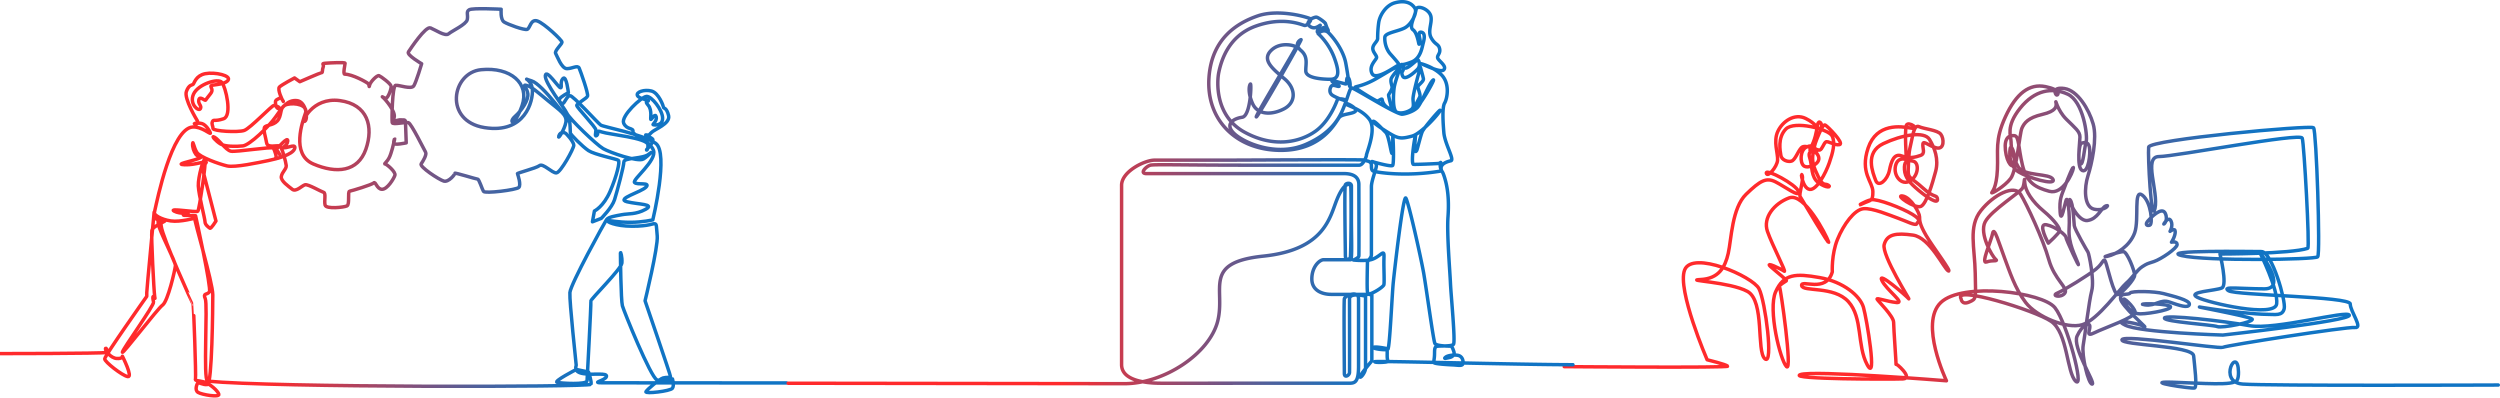 <svg xmlns="http://www.w3.org/2000/svg" width="1440" height="229" fill="none"><path stroke="url(#a)" stroke-linecap="round" stroke-linejoin="round" stroke-width="2" d="M-3 203.684s62.86-.016 64.165-.669c1.303-.652-.218-3.262-.435-2.174-.218 1.087 3.043 5.434 6.52 5.652 3.477.218 3.26-1.305 3.26-1.305s6.304 12.392 3.043 11.74c-3.26-.653-13.257-8.479-13.257-10.218 0-1.739 24.237-36.007 24.237-36.007v-2.175c0-1.957 4.443-47.803 4.226-46.281-.218 1.522 3.912 4.13 9.563 5 5.651.87 14.55-1.895 13.899-1.459-.652.434 10.348 36.871 10.348 44.045 0 7.174-.418 51.202-3.026 51.637-2.608.435-5.216-1.523-5.651-.87-.435.652-1.956 4.13.218 5.435 2.173 1.304 12.388 3.043 11.953 1.087-.435-1.957-5.433-6.305-8.694-7.175-3.26-.869-5.216-.435-4.782-1.74.435-1.303-1.103-42.939-1.321-42.939-.219 0-17.754-38.561-18.406-45.083-.652-6.522-2.146-5.547-1.712-1.417.435 4.131 10.102 21.917 9.885 24.309-.218 2.391-4.33 20.453-7.372 22.626-3.043 2.174-23.586 29.267-23.151 27.093.435-2.175 18.37-26.876 17.935-28.832-.435-1.957-.653-3.261 0-3.261.652 0 1.086 2.609.651 0-.435-2.609-2.078-34.76-1.642-37.804.434-3.044 9.997-5.87 6.955-5.87s-6.521-.217-5.217-5.87c1.305-5.652 9.658-47.177 21.774-48.004 5.222-.356 10.432 4.565 10.215 3.478-.217-1.087-2.609-4.783-4.782-5.435-2.175-.653-6.086 0-3.695.218 2.391.217.745-2.236.745-2.236s-7.607-12.391-6.085-16.523c1.521-4.13 3.26-3.478 3.912-4.13.652-.652 1.522-5 6.954-6.087 5.434-1.087 15.432 1.088 13.041 3.913-2.391 2.826-9.78 2.174-9.78 3.261 0 1.087 1.521 2.175-.218 4.348-1.739 2.174-2.391 3.044-2.825 3.697-.435.651-3.261-2.61-3.913-.218-.651 2.392 1.957 3.479.87 5.217-1.087 1.74-6.52-2.826-3.913-8.478 2.608-5.653 14.128-9.35 16.301-6.74 2.174 2.61 6.166 19.238.95 20.977-5.215 1.74-5.731.111-6.383 1.633-.653 1.522.342 2.453.342 3.975 0 1.522 14.562 2.391 18.039 1.086 3.477-1.303 15.866-14.347 16.953-14.347 1.086 0 4.346 1.304 2.825 1.739-1.522.434-2.391-4.131-1.522-4.783.869-.652 2.826-1.522 2.826-1.522s1.957 3.044 1.304 2.174c-.652-.869-3.478-6.957-2.174-8.261 1.305-1.305 8.694-5.217 8.694-5.217l3.044 2.174s11.953-5.218 12.605-5.218c.652 0 .218-1.74.869-3.26.653-1.522-1.521-1.958 1.305-2.174 2.825-.218 11.302-.653 11.302 0s-1.326 6.304-.218 6.304c4.346 0 12.606 4.565 13.475 5.435.87.87.435 2.825.87.87.435-1.957 4.347-5.87 5.433-5.435 1.087.435 6.738 4.566 6.955 6.087.218 1.522-1.956 7.392-3.26 6.956-1.305-.434-2.609-1.521-1.305-.434 1.305 1.087 7.39 8.261 6.303 11.523-1.087 3.26 2.391 1.087 3.695 1.304 1.304.218 2.825-.434 2.825 1.087 0 1.522.435 12.175.435 12.175s-6.955 1.522-7.173.217c-.217-1.304.871-3.913.436-1.956-.436 1.956-1.739 7.609-3.043 10.217-1.305 2.61-3.261 3.696-2.392 3.696.87 0 6.303 4.566 5.651 6.522-.652 1.957-4.346 8.044-7.389 8.044s-3.695-4.783-4.782-3.695c-1.087 1.087-12.606 4.565-13.909 4.783-1.305.216.216 7.609-1.522 8.478-1.739.87-11.954 1.957-12.606-.435-.652-2.391.652-6.956-.87-7.392-1.521-.435-8.911-4.782-10.65-4.347-1.738.435-5.216 4.347-7.389 2.608-2.175-1.74-6.739-4.783-6.304-7.391.435-2.609 3.044-4.348 2.826-6.305-.218-1.957-2.391-10.87-3.912-11.305-1.522-.434-6.956 1.305-7.39-1.74-.434-3.043-2.391-8.26-.869-9.347 1.521-1.088 5.867-.87 7.824-4.349 1.956-3.479.435-7.392 4.999-8.48 4.564-1.086 11.953.436 10.432 5.001-1.522 4.565-8.695 23.697 4.564 29.35 13.257 5.652 25.646 4.565 30.211-8.48 4.564-13.043 1.086-25.87-14.997-28.045-16.083-2.174-22.387 13.044-20.213 11.958 2.174-1.088.869-11.523-4.564-11.958-5.433-.434-8.259 3.696-12.171 9.35-3.912 5.652-14.997 16.305-18.909 16.739-3.912.435-10.215.435-12.823-1.087-2.608-1.522-5.868-5.217-3.477-3.913 2.391 1.304 6.52 7.391 9.347 8.044 2.825.652 23.907-2.826 24.559-1.74.652 1.087 2.173 5.435 1.304 5.652-.87.218 2.391.653 2.608-.87.217-1.522-2.825-4.13-1.956-4.565.87-.435 6.521-7.392 6.303-4.348-.218 3.044-4.13 3.913-1.956 3.913s7.172-2.61 5.867.652c-1.303 3.262-9.78 5.653-15.214 6.74-5.433 1.087-19.126 4.13-23.691 3.044-4.564-1.088-15.648-5-17.387-7.827-1.738-2.826-2.173-6.956-2.391-5-.216 1.957.653 4.565 1.956 6.305 1.304 1.739 4.999.87 1.087 2.392-3.912 1.522-13.91 3.26-7.607 3.478 6.304.217 12.606-2.609 12.389-1.304-.218 1.304-3.261-.435-1.087 7.826 2.174 8.261 6.687 25.892 6.687 25.892s-2.826 4.565-3.478 4.13c-.652-.435-2.825-1.957-2.825-3.696s-3.644-15.456-3.861-20.674c-.217-5.217 3.261-16.958 3.912-15.219.652 1.74-3.312 28.935-4.181 29.805-.869.869-17.158-2.019-13.681-.062 3.477 1.956 9.986.931 7.595 1.584-2.39.652-3.477.87-.216.87 3.26 0 4.999.217 4.999.217s9.262 41.872 7.958 43.829c-1.305 1.957-3.913.434-2.392 3.913 1.522 3.478-1.287 47.07 1.322 47.504 37.116 3.756 220.457 3.514 220.855 1.842.565-1.413-1.414-7.07-1.414-7.07l-7.02-1.491s-13.333 6.865-11.072 7.43c2.262.566 16.962 1.414 17.245-.848 0 0 2.434-44.902 2.193-45.95-.239-1.049 17.596-18.524 17.879-21.918.283-3.394-.849-7.353-.849-5.656 0 1.696.283 27.148 1.131 30.258.847 3.111 16.304 41.304 19.944 42.706 3.64 1.402 8.892-.573 8.892-.573s1.131 3.677 0 5.374c-1.131 1.697-16.114 3.393-15.266 1.98.848-1.415 7.915-7.353 9.894-7.918 1.979-.566 4.241 0 4.241-.848 0-.849-14.648-43.582-14.648-43.582s7.581-31.073 7.016-37.294c-.566-6.222-.283-6.787-1.414-7.07-1.13-.283-3.109 1.414-13.004 1.414-9.894 0-15.266-2.828-13.853-3.11 1.414-.283 5.372.848 12.722.848 7.351 0 13.004-1.414 13.004-1.414s9.385-38.762 1.583-44.124c-7.802-5.363-29.854-9.321-31.55-10.452-1.697-1.13-16.114-17.25-17.81-16.967-1.697.283-3.111 4.241-3.959 4.524-.848.284-2.544-1.13-1.979-2.544.565-1.414 5.089-3.677 5.089-3.677s-1.131-10.18-3.11-8.2c-1.979 1.98-.283 5.373-1.414 5.373s-8.197-11.03-8.763-7.07c-.566 3.96 11.025 18.663 12.439 21.774 1.413 3.11 16.961 18.098 20.919 20.36 3.958 2.263 20.072 7.918 23.182 5.938 3.109-1.98 6.219-5.656 3.109-2.827-3.109 2.827-14.418 1.98-14.418 4.524s-3.959 17.249-5.372 21.774c-1.413 4.524-7.632 10.745-7.632 10.745l-5.089 1.98 1.131-6.22s5.22-2.434 9.046-11.311c3.828-8.879 5.807-17.177 4.741-17.92-1.066-.744-13.787-3.289-17.18-5.552-3.393-2.262-10.459-9.332-10.459-10.18 0-.847-.21-7.366-.566-6.504 0 0-15.353-21.602-21.783-23.508-6.429-1.906 0-1.43.477 5.002.476 6.432-4.047 25.725-27.623 21.914-23.575-3.812-18.813-31.68-1.905-33.348 16.907-1.667 28.099 7.86 23.575 20.723-4.524 12.863-8.096 9.766-4.048 6.193 4.048-3.573 7.859-9.528 7.382-13.101-.476-3.573-3.572-5.48-.714-4.764 2.857.714 5.954 3.573 12.622 9.051 6.667 5.478 10.715 7.86 10 12.147-.713 4.288-5 10.72-4.047 7.861.953-2.859 3.58-1.672 3.58-1.672.582.066 5.03 5.095 5.03 7.074 0 1.978-7.601 15.75-10.021 15.934-2.419.185-7.732-5.75-9.74-4.197-2.008 1.554-13.086 4.224-12.736 4.711.351.487 2.247 6.456.833 7.871-1.413 1.413-19.506 3.676-20.354 2.262-.848-1.414-2.545-7.069-3.393-7.069-.848 0-13.269-3.902-13.104-3.364.165.539-3.575 5.343-6.402 4.494-2.827-.848-14.098-8.294-13.005-9.897 1.095-1.602 3.393-5.373 2.544-6.787-.848-1.413-8.21-16.446-9.894-16.966-1.684-.52-9.047 1.413-9.33 0-.283-1.414 0-21.209 1.979-21.492 1.98-.283 9.047 2.545 10.46.283 1.414-2.262 4.523-12.726 4.523-12.726s-8.763-5.09-7.633-6.786c1.13-1.696 9.895-14.988 12.722-13.856 2.826 1.13 8.48 5.09 10.459 3.393 1.98-1.697 10.177-5.373 10.743-8.2.566-2.828-.848-4.525 1.131-5.657 1.979-1.131 18.375-.283 18.375-.283s-.565 5.938 1.697 7.353c2.261 1.413 11.591 4.806 13.287 4.241 1.696-.565 1.979-6.22 5.937-4.807 3.958 1.414 14.135 11.029 14.135 12.16 0 1.132-4.523 5.09-3.675 6.505.848 1.413 3.392 8.765 6.502 8.765s6.22-2.262 7.067-.283c.849 1.98 5.371 14.704 4.806 16.119-.566 1.413-6.219 4.241-6.219 5.372 0 1.132 11.025 12.443 11.025 14.14 0 1.697-.848 4.24.566 3.11 1.413-1.13-1.13-3.393 2.827-1.98 3.958 1.414 26.291 3.394 26.573 7.353.283 3.959-1.696 3.394-.282 2.263 1.413-1.131 3.543-4.29 3.149-5.298-.396-1.007-4.937-2.643-4.028-2.643 1.635 0 1.271.727 3.088-1.272 1.816-1.999 11.079-5.087 9.99-9.811-1.091-4.724-2.907-4.179-2.907-4.724 0-.544-2.725-8.357-6.902-9.447-4.178-1.09-9.006.55-8.173 2.543.834 1.993 6.538 2.544 6.357 3.089-.182.546-2.567-.279-.103 2.586 2.464 2.864 1.011 8.315 1.556 8.133.545-.18 2.474-3.898 3.054-1.495.579 2.404-2.327 4.401-1.782 4.583.545.181 5.631.727 5.45-3.996-.182-4.725-6.358-12.537-9.264-12.356-2.907.182-14.974 11.455-13.158 15.451 1.816 3.997 5.819 2.434 5.347 4.898-.181 1.999 9.627 4.905 11.807 10.719 2.179 5.814-12.352 16.896-10.898 18.531 1.452 1.636 9.263-.363 6.721 2.544-2.544 2.907-17.8 6.904-11.08 8.538 6.72 1.635 16.347 1.272 10.716 4.361-5.631 3.089-9.808 2.362-13.623 3.089-3.813.727-7.809 1.271-8.9 2.907-1.089 1.634-20.705 37.063-21.069 41.968-.363 4.905 3.633 41.241 3.633 41.787 0 .546-1.816 3.997 4.177 4.904 5.995.909 13.804-.726 13.259 1.636-.544 2.362-9.445 3.633-2.361 3.633 7.083 0 106.042.085 106.042.085"/><path stroke="url(#b)" stroke-linecap="round" stroke-linejoin="round" stroke-width="2" d="M901 211.181s95.257.792 94.199-.264c-1.058-1.055-11.893-3.697-11.893-3.697s-17.442-40.408-12.949-51.764c4.493-11.358 39.113 3.697 42.813 10.827 3.7 7.131 8.46 44.634 3.44 40.41-5.03-4.226 0-33.279-10.05-38.824-10.038-5.545-37.259-6.338-26.952-6.866 10.308-.529 14.007-6.866 15.857-15.055 1.849-8.187 2.113-26.146 10.305-34.069 8.19-7.924 11.63-9.772 16.92-7.13 5.28 2.641 14.27 9.507 13.21 5.546-1.06-3.962-19.03-13.47-18.5-10.564.53 2.905 6.22-3.534 6.49-7.47.27-3.938-2.58-10.727.14-16.563 2.72-5.838 9.64-10.59 16.03-7.468 6.38 3.123 6.25 5.974 8.29 5.702 2.03-.271.4-4.345-.68-3.53-1.09.815-.68 2.852-2.04 8.01-1.36 5.16-3.53 8.01-2.99 8.282.54.271 4.35 1.9 3.67.271-.68-1.63-1.9-4.072-5.71-2.308-3.8 1.764-3.94 8.96-1.63 10.861 2.31 1.9 9.78-.951 8.56-5.16-1.22-4.207-6.79-4.479-5.16.41 1.63 4.888.54 11.268 5.16 14.526 4.62 3.259 7.47 2.58 5.57 1.357-1.9-1.221-2.85.952-5.71-4.751-2.85-5.703-3.53-8.824-3.26-11.947.28-3.122 1.09-6.789 2.45-10.047 1.36-3.258 3.4-8.553 4.75-7.873 1.36.678 11.14 10.59 8.29 11.268-2.85.679-6.79-2.445-8.01-1.494-1.23.95-2.04 4.208-3.4 4.615-1.36.409-8.42-3.665-10.6-1.357-2.17 2.309-3.53 7.06-5.7 7.738-2.18.678-5.71-.68-6.12-3.258-.4-2.58-2.03-10.182 2.86-15.207 4.89-5.024 24.59 0 26.62 3.938 2.04 3.937.41 9.775-1.63 15.614-2.03 5.838-7.2 15.748-11.27 15.205-4.08-.542-5.44-10.726-4.35-8.146 1.09 2.581-2.04 10.997-1.09 12.356.95 1.357 17.66 29.869 16.3 25.931-1.35-3.937-13.99-28.512-22.68-25.253-8.7 3.257-15.22 11.405-12.5 19.278 2.72 7.875 11.28 24.167 9.64 22.946-1.63-1.223-11.54-5.975-7.74-2.58 3.8 3.394 9.51 7.738 8.97 8.146-.55.407-4.62 2.716-3.94 3.394.68.679 7.61 49.554 4.07 46.025-3.53-3.53-10.86-32.856-6.25-43.175 4.62-10.317 11.42-10.59 25.27-8.146 13.86 2.444 23.37 10.59 25.27 17.108 1.9 6.516 8.15 44.259 2.18 33.127-5.98-11.133-2.45-27.154-10.87-36.386-8.43-9.233-26.36-5.43-26.9-9.233-.55-3.802 14.13 4.617 17.66-7.875 0 0-.54-10.045 2.99-18.736 3.53-8.689 9.78-17.106 14.94-17.651 5.16-.541 15.22 3.803 19.84 5.431 4.61 1.63 10.32 4.617 10.87 3.258.54-1.358 3.26-1.9-2.45-5.431-5.71-3.529-20.38-9.231-23.91-8.417-3.53.814-9.24 4.344-4.62 2.171 4.62-2.171 5.71-1.086 5.71-6.788s-7.61-10.861-2.72-25.252c4.89-14.392 18.75-12.492 24.72-11.405 5.98 1.086-1.63-4.345-2.71-1.628-1.09 2.715 0 19.822 0 19.822s-4.89-2.171-6.25 3.53c-1.36 5.703 3.53 11.677 8.42 8.688 4.89-2.987 5.43-10.59 1.63-11.404-3.8-.814-5.16.273-4.89 4.888.27 4.617 2.99 7.603 8.15 11.947 5.17 4.345 11.14 8.146 10.87 5.159-.27-2.986-1.63-.272-8.42-6.517-6.8-6.245-8.7-5.16-8.43-10.59.28-5.43 0-8.418 1.36-14.12s1.9-11.949 4.89-10.59c2.99 1.356 10.6 1.9 12.5 4.343 1.9 2.444 2.18 8.96-2.44 7.875-4.62-1.087-7.61-4.617-7.88-2.173-.27 2.444 1.63 5.431-1.36 6.517-2.99 1.087-6.52 1.901-10.87.273-4.35-1.63-5.98 2.986-7.06 8.417-1.09 5.431-6.25 10.046-7.88 5.702-1.63-4.343-6.52-16.02 4.35-21.178 10.86-5.16 23.63-7.332 26.62-2.445 2.99 4.888 5.44 11.405 3.54 18.465-1.91 7.06-5.17 18.464-8.43 20.094-3.26 1.628-15.49-6.789-10.59-5.975 4.89.814 9.78 9.774 9.78 11.947 0 2.172 0 4.344 3.8 10.861 3.81 6.517 15.22 21.452 12.77 20.367-2.44-1.087-10.6-19.28-20.38-20.638-9.78-1.358-14.94-.543-16.57 5.431-1.63 5.973 15.49 32.856 14.13 31.228-1.36-1.632-18.21-16.294-15.49-10.592 2.72 5.702 13.86 13.306 8.42 12.763-5.43-.543-11.68-2.986-11.14-1.9.55 1.086 9.51 9.775 9.51 13.304 0 3.53 1.63 25.254 1.36 24.167-.27-1.085 10.33 8.146 4.08 8.419-6.25.272-66.3.272-59.24-2.444 7.07-2.717 84.23 3.53 84.23 3.53s-15.76-33.128-3.26-45.075c12.5-11.947 58.69-5.973 65.76 2.987 7.06 8.96 17.11 47.246 11.95 42.358-5.16-4.888-4.62-27.967-14.13-34.483-9.51-6.517-56.79-20.908-51.89-13.033 0 0 .27 3.801 4.62 1.9 4.34-1.9 3.8-1.63 3.53-16.564-.27-14.934-4.08-26.881 3.26-36.113 7.33-9.233 19.29-15.207 22.82-9.504 3.53 5.702 13.04 26.067 16.3 37.744 3.26 11.676 11.42 16.292 9.24 19.277-2.17 2.987-8.15 1.629-4.35 0 3.81-1.629 17.94-10.317 22.29-13.848 4.34-3.529 4.34-6.788 5.43-4.344 1.09 2.444 4.89 20.094 7.34 19.007 2.44-1.086 9.51-8.688 9.51-11.132 0-2.444-4.35-13.577-6.52-13.577-2.18 0-14.4 3.803-9.24 2.716 5.16-1.086 13.04-5.974 15.76-13.577 2.71-7.602-.82-25.525 4.34-21.724 5.16 3.803 6.25 16.836 4.35 17.38-1.9.544-2.72-.543-1.09-2.444 1.63-1.9 8.16-8.689 10.06-4.344 1.9 4.344-1.36 6.788-.82 5.974.55-.814 2.72-4.344 4.08-1.629 1.36 2.716-.55 5.974-.55 5.974s2.99-2.444 2.99.273-2.17 5.973-2.17 5.973 3.26-.814 3.26 1.359c0 2.172-9.24 8.417-13.31 9.774-4.08 1.359-3.81 1.086-6.8 2.987-2.99 1.9-5.98 6.788-9.24 9.503-3.26 2.716-16.3 21.181-25.27 23.896-8.96 2.715-26.35-4.617-32.6-12.763s-9.24-17.92-12.23-25.795c-2.98-7.874-5.97-18.465-6.79-14.12-.81 4.344-7.06 17.921-3.53 16.562 3.53-1.357 7.06 0 5.16-1.63-1.9-1.629-9.51-14.662-5.98-21.45 3.54-6.789 20.65-17.108 21.74-19.822 1.09-2.715.82-7.332 1.09-2.715.27 4.615 4.35 10.861 10.87 16.292 6.52 5.431 9.51 10.046 9.23 11.405-.27 1.358-6.52 7.06-6.52 7.06s-6.52-11.677-1.08-10.59c5.43 1.086 11.14 5.974 11.14 7.059 0 1.086 8.69 19.822 7.06 15.207-1.63-4.615-5.71-11.404-5.16-20.093.54-8.688-.82-18.464-1.63-16.563-.82 1.9-2.99 14.663-3.54 7.061-.54-7.603.82-9.505 2.72-14.664 1.9-5.159 5.16-13.034 4.89-10.59-.27 2.444-5.97 15.476-13.85 13.305-7.88-2.172-13.05-4.888-15.49-15.207-2.45-10.318-1.9-16.563-4.62-16.835-2.72-.271-5.98.815-5.16 8.42.81 7.601 4.62 11.675 5.16 6.787.54-4.888-1.9-10.861-2.45-7.603-.54 3.26-.27 10.047 4.9 13.305 5.16 3.259 21.46 8.147 19.83 4.344-1.63-3.8-16.85-1.63-20.11-7.332-3.26-5.702-4.07-11.133-4.07-14.39 0-3.256-3.26-8.69 5.16-19.279 8.42-10.59 18.48-12.218 27.44-8.147 8.97 4.072 11.69 24.167 10.6 27.698-1.08 3.53-1.63 13.304-3.26 12.49-1.63-.814-.81-11.676.55-11.947 1.35-.273 3.8-1.359 4.61 2.17.82 3.532-.54 15.208-4.07 13.578-3.53-1.63-1.36-16.021-1.36-19.28 0-3.258-2.72-5.159-7.88-10.318-5.16-5.158-6.52-12.219-5.98-9.775.55 2.444.27 5.158-7.88 7.06-8.15 1.9-10.32 4.889-11.68 7.876-1.36 2.987-2.99 24.438-6.52 29.055-3.53 4.615-11.14 8.96-10.87 8.146.27-.814 2.72-2.444 3.26-13.306.54-10.861-1.63-16.835 4.62-30.41 6.25-13.577 13.86-19.28 23.09-17.38 9.24 1.902 7.34 4.888 6.52 4.888-.81 0-3.26-4.888 4.35-3.8 7.61 1.085 14.13 11.947 16.57 20.364 2.45 8.418-.81 23.08-2.98 29.87-2.18 6.787-2.45 17.92 3.53 19.279 5.98 1.357 9.51-2.987 6.79-1.902-2.72 1.087-4.62 7.604-10.6 8.418-5.97.814-11.95-13.848-10.05-11.947 1.9 1.9 2.17 12.763 2.45 14.934.27 2.172 7.33 14.391 7.88 15.207.54.814 3.8 16.021 2.17 22.266-1.63 6.244-3.8 25.252-4.89 31.224-1.09 5.975 2.99 22.811 5.16 22.538 2.17-.272-11.68-21.181-8.69-27.697 2.98-6.516 7.06-8.146 7.33-5.702.28 2.444-2.71 6.516 2.72 3.802 5.44-2.715 23.91-8.96 23.37-11.947-.55-2.987-7.61-9.505-6.52-6.788 1.08 2.716 3.8 7.874 9.51 7.874 5.7 0 21.19-2.986 16.57-4.615-4.62-1.63-20.1-1.359-13.86-.543 6.26.814 8.7-3.53 14.13-1.63 5.44 1.9 10.87 3.802 11.42 1.357.54-2.443-9.78-4.888-14.95-6.245-5.16-1.359-18.48-1.63-19.29-.273-.81 1.358-5.71-.543-5.43 3.26.27 3.801 15.76 17.376 13.85 16.019-1.9-1.357-19.83-5.159-11.14-.814 8.7 4.345 56.25 5.702 56.25 5.702s73.36-8.146 72.82-11.404c-.55-3.258-42.93 8.689-57.61 5.975-14.67-2.717-48.9-6.516-48.9-4.345 0 2.171 27.71 3.802 30.43 4.888 2.71 1.087 21.73-2.716 20.1-4.344-1.63-1.63-40.75-8.689-27.71-6.516 13.04 2.172 30.43 3.802 35.87 3.802 5.43 0 9.23 1.086 10.32-3.258 1.09-4.345-7.15-32.888-13.12-32.888-5.98 0-59.46-.92-45.87 2.339 13.58 3.258 76.65 2.329 78.28.699 1.63-1.63-.76-72.737-2.39-74.366-1.63-1.629-94.43 6.823-94.98 11.169-.54 4.344 1.47 45.141 3.64 35.366 2.18-9.774-6.9-29.937 2.34-29.937s81.39-13.883 82.48-10.625c1.08 3.258 4.41 63.072 3.18 63.481-9.79 3.258-50.55 3.275-50.55 3.275s4.38 17.907 1.12 19.535c-3.26 1.63-20.65 2.171-14.13 5.431 6.53 3.257 44.57 11.947 45.65 3.801 1.09-8.146-9.78-29.869-9.78-29.869s16.3 21.178 2.72 21.178c-13.59 0-25-1.629-20.65 1.088 4.35 2.715 70.1 3.258 70.1 7.601 0 4.344 7.61 14.122 2.72 13.577-4.9-.542-73.91 10.319-76.08 11.405-2.18 1.085-57.6-7.602-58.15-4.344-.54 3.258 40.76 3.258 41.3 9.232.54 5.975 2.17 18.012.54 18.554-1.63.542-30.97-3.892-13.04-3.347 17.93.544 35.33 2.172 37.5-1.086.65-.974.86-2.819.83-4.769-.29-15.876-12.35 5.847 2.43 6.94 14.67 1.087 147.2.543 147.2.543"/><path stroke="url(#c)" stroke-linecap="round" stroke-linejoin="round" stroke-width="2" d="m454 220.746 193.672.254c22.875 0 48.908-17.258 53.7-35.922 4.791-18.67-9.15-33.863 26.36-37.554 35.51-3.69 38.288-22.687 42.371-32.664 4.248-10.387 7.444-8.937 7.878-7.927.437 1.017.22 40.812-.218 41.533-.436.721-2.832 2.239-2.832-1.375 0-3.615-.654-39.506 0-40.66.653-1.162 3.486-1.306 3.486.721v19.172c0 9.697.508 23.265-.418 23.265h-15.521c-2.396 0-6.861 4.017-6.861 11.07s6.534 8.899 11.109 8.899h20.86c2.667 0 9.205-4.237 9.532-5.535.326-1.306 0-8.307 0-12.483s.379-5.967-.654-5.755c-1.036.22-3.814 3.401-7.735 3.987-3.92.577-9.149 0-9.149 0s2.977-1.162 3.123-2.316c.144-1.162 0-37.699 0-41.169 0-3.47-2.106-6.294-8.569-6.294H660.343c-4.212 0-.144-4.275 2.326-4.852 2.469-.577 19.46 0 55.767 0h64.484c2.396 0 4.381-5.485 4.164-5.993 1.257-4.3 5.631-15.267 1.57-20.552-4.718-6.153-13.794-8.037-13.651-8.899.148-.87 7.118 2.673 5.737 4.342-1.378 1.66-7.406 1.444-9.22 3.471-1.819 2.027-9.311 18.812-33.059 19.083-25.379.287-43.77-16.696-42.102-41.804 1.55-23.249 17.102-31.836 28.103-35.635 11.001-3.791 26.434-.103 30.645 1.78 0 0 2.115-1.15 3.15-1.046 1.035.112 4.929 2.929 5.174 3.64.244.702.926 2.713 1.308 3.28.379.575.379 1.221.189 1.277-.189.056-2.479-1.165-2.533-2.035-.052-.87-1.877 2.522-3.129 2.578-1.253.056.19-2.25.978-3.607.792-1.356-.733.6-2.884.95s-4.003-1.573-3.976-2.443c.027-.87 1.225-2.09 1.498-1.931.271.167-1.934 3.392-3.539 3.04-1.607-.35-12.227-5.315-28.13.44-15.903 5.746-19.87 20.343-21.187 26.584-1.091 5.156-2.396 25.124 14.959 34.534 17.354 9.402 32.314 5.348 40.665-.582 8.352-5.93 12.273-17.152 12.707-18.197.437-1.045 4.864-.144 4.831.43-.036.583-6.5-1.946-8.025-3.216-1.525-1.27-1.344-3.36-.437-4.844.908-1.485 3.594.215 4.501-.04.91-.256-4.065-2.316-4.028-3.074.037-.758 2.359.328 5.228 1.014 2.867.686 2.977 1.085 3.121 0 .147-1.086.073-3.185.908-2.97.838.217 1.487 3.983 1.128 4.997-.364 1.006-.981-5.722-2.432-13.392-1.455-7.662-7.335-14.956-9.951-17.503-2.612-2.553-6.21.375-5.934.591.272.223 6.206 5.483 9.311 13.951 3.105 8.46 2.723 12.371-2.558 12.315-5.284-.055-13.779-.814-13.888-4.772-.11-3.958 1.469-8.14-2.778-11.827-4.248-3.695-.654-6.026.055-6.242.709-.215-24.781 44.494-25.762 44.494-.982 0 23.093-39.666 22.874-40.264-.218-.598-8.767-3.471-14.324 1.956-5.555 5.427.709 10.527 7.625 16.329 6.918 5.81 6.644 13.783-.272 17.366-6.916 3.584-15.032 3.64-18.027-2.985-2.995-6.616-1.926-10.886-1.271-11.325.654-.431.128 18.436-4.773 19.138-4.902.711-10.259 3.87-4.667 9.298 5.593 5.427 24.255 13.6 41.102 6.44 16.847-7.166 20.694-17.797 22.657-22.936 1.958-5.132 2.902-9.187 3.847-9.697.945-.503 23.613 14.07 28.83 15.108 1.088.216 6.479-1.197 9.04-3.687 2.561-2.497 6.979-14.525 9.26-16.01 1.414-.925-7.625 14.925-9.422 15.197-1.8.271 1.25-4.239 1.742-5.65.421-1.214-1.235-4.63-1.18-5.604.055-.981 3.467-3.112 3.194-4.628-.273-1.525-1.742-6.64-1.742-6.64s-4.412 15.41-4.249 18.5c.163 3.096.71 4.668-1.198 5.969-1.907 1.3-5.445 2.497-8.061 1.468-2.612-1.03-2.069-10.31-1.635-13.894.437-3.575 3.597-11.828 3.487-11.988-.11-.167-4.81 5.085-5.191 6.657-.382 1.572.235 3.112.506 4.414.276 1.3-1.075 3.311-1.959 4.716-.271.44 1.853 8.085 1.853 8.356 0 .27-4.902-1.133-5.557-5.53-.153-1.038-1.961.918-2.994.758-1.036-.16-12.637-7.327-12.581-7.87.055-.542 4.464-.598 12.144-4.988 7.68-4.397 9.314-5.754 11.983-6.568 2.123-.655 2.561-.431-3.865-7.654-2.568-2.88-3.378-7.102-3.16-9.657.217-2.553 7.624-3.312 11.49-5.371 3.869-2.059 7.353-8.795 5.828-11.285-1.525-2.498-4.903-4.941-11.491-3.153-5.32 1.452-8.822 7.383-9.367 11.452a67.51 67.51 0 0 0-.598 9.059c0 1.731-2.561 3.256-2.778 5.483-.22 2.227 2.123 4.07 2.176 5.427.055 1.357-4.847 4.884-2.614 9.33 2.235 4.453 13.904-4.55 15.304-4.877 1.363-.327 2.286 1.947 4.138 1.732 1.852-.216 6.099-4.557 6.753-4.772.654-.216 2.073 3.256 0 5.427-2.068 2.171-7.242 6.56-8.495 4.07-1.254-2.498.11-2.61.437-4.342.327-1.74-1.526-2.657-.926-2.442.599.216 3.704-.654 5.827-1.572 5.027-2.186 5.718-8.196 6.479-10.966.765-2.77 1.036-5.754-1.197-6.074-2.231-.327-.706 3.416-.599 5.156.11 1.732-.435 1.676-.654 1.732-.218.056-.979-6.513-3.485-8.3-2.506-1.788 1.192-7.637 1.798-11.771.382-2.61 7.471-.384 8.495 4.014.902 3.855-2.069 8.516.272 12.585 2.344 4.07 4.196 3.2 4.796 6.242.599 3.04-2.29 3.958-.765 5.913 1.526 1.956 4.847 4.23 3.104 6.13-1.741 1.9-11.398-3.048-12.853-3.472-1.687-.486 6.644 1.3 11.6 6.4 4.957 5.109 3.267 13.624 1.743 16.226-1.525 2.61-.823 12.211-.435 16.936.545 6.616 6.363 15.746 4.031 16.273-8.171 1.852-4.794 6.226-5.555 5.052-.765-1.181-.654-4.397-.272-4.07.379.328-1.308.543-1.69.599-.382.047-13.941.702-14.161.43-1.399-1.747.941-16.15 1.43-17.123 0 0-1.476 12.73.63 9.116.299-.517 2.226-8.619 3.17-10.79.945-2.171 10.023-12.733 10.241-12.3.416.827-10.674 13.4-16.068 14.866-5.391 1.465-7.186 1.36-10.075.061-2.884-1.306-13.559-8.246-12.361-8.58.98-.265 5.5 4.724 7.241 6.41 1.743 1.677 3.105 12.527 3.594 12.042.492-.486.437-10.144.437-10.144.382 3.47.709 16.005-.056 17.092-.761 1.085-12.722-2.445-11.873-2.225 0 0 2.489.289 2.489 2.316 0 2.028-2.871 8.61-2.871 12.225v39.179c0 1.845-2.285 3.44-2.285 4.381 0 .941-.365 14.829 0 16.856.363 2.027 2.539 1.807 2.539 1.807v38.055s-7.405 8.755-6.824 9.332c.581.584 3.193-2.893 3.193-5.209v-41.38s-9.223-2.392-9.223 1.586c0 3.979.074 40.523 0 42.33-.07 1.808-2.976 3.326-2.976.653 0-2.672-.364-41.099 0-43.051.363-1.952 8.171-5.064 8.171-.076v38.966c0 9.764-2.398 9.727-5.993 9.727H668.767c-10.021 0-22.731-1.914-22.731-10.706V106.72c0-7.927 13.29-14.472 18.953-14.472h37.797c12.938 0 73.313-.431 82.97-.102.932.724 4.263.27 4.169 3.179 0 2.14.278 2.953 1.271 3.296 1.562.543 17.902 3.432 39.031-.143.684-.12 1.889 3.623 2.579 6.432 1.547 6.305 1.715 13.105 1.235 20.048-.691 9.96 1.088 30.814 1.415 38.093.327 7.271 2.943 33.751 1.745 35.267-1.198 1.516-9.259.542-10.13 1.413-.872.862-.727 2.131-.801 4.661-.071 2.538-.581 3.767-.29 4.485.29.726 7.698 1.157 10.894 1.309 3.194.143 5.59.861 5.81-.942.217-1.812-.51-3.624-2.178-4.342-1.672-.726-6.32-.367-7.772.799-1.451 1.157.147.646 2.253.216 2.105-.439 2.759-2.099 2.543-2.969-.221-.87-1.091-3.472-1.745-3.543-.654-.073-8.423.072-9.293-1.596-.874-1.66-4.975-32.156-6.5-40.727-1.525-8.58-8.715-40.919-10.241-42.978-1.524-2.067-6.497 41.382-7.224 48.62-.727 7.231-2.032 37.655-3.122 38.413-1.089.766-8.606-.216-8.169-.974.438-.758 6.372.383 7.188.542.819.16.547 2.171.602 4.725.051 2.546.923 2.658-.11 2.977-1.036.327-6.809.598-7.08-.048-.273-.654 83.773 1.72 114.164 1.72"/><defs><linearGradient id="a" x1="-97.954" x2="406.429" y1="116.5" y2="116.5" gradientUnits="userSpaceOnUse"><stop offset=".5" stop-color="#FF2A2C"/><stop offset=".63" stop-color="#9A496C"/><stop offset=".74" stop-color="#4F609B"/><stop offset=".82" stop-color="#216EB8"/><stop offset=".86" stop-color="#1074C4"/></linearGradient><linearGradient id="b" x1="788.971" x2="1384.05" y1="136.547" y2="136.547" gradientUnits="userSpaceOnUse"><stop offset=".5" stop-color="#FF2A2C"/><stop offset=".63" stop-color="#9A496C"/><stop offset=".74" stop-color="#4F609B"/><stop offset=".82" stop-color="#216EB8"/><stop offset=".86" stop-color="#1074C4"/></linearGradient><linearGradient id="c" x1="359.879" x2="859.837" y1="111" y2="111" gradientUnits="userSpaceOnUse"><stop offset=".5" stop-color="#FF2A2C"/><stop offset=".63" stop-color="#9A496C"/><stop offset=".74" stop-color="#4F609B"/><stop offset=".82" stop-color="#216EB8"/><stop offset=".86" stop-color="#1074C4"/></linearGradient></defs></svg>